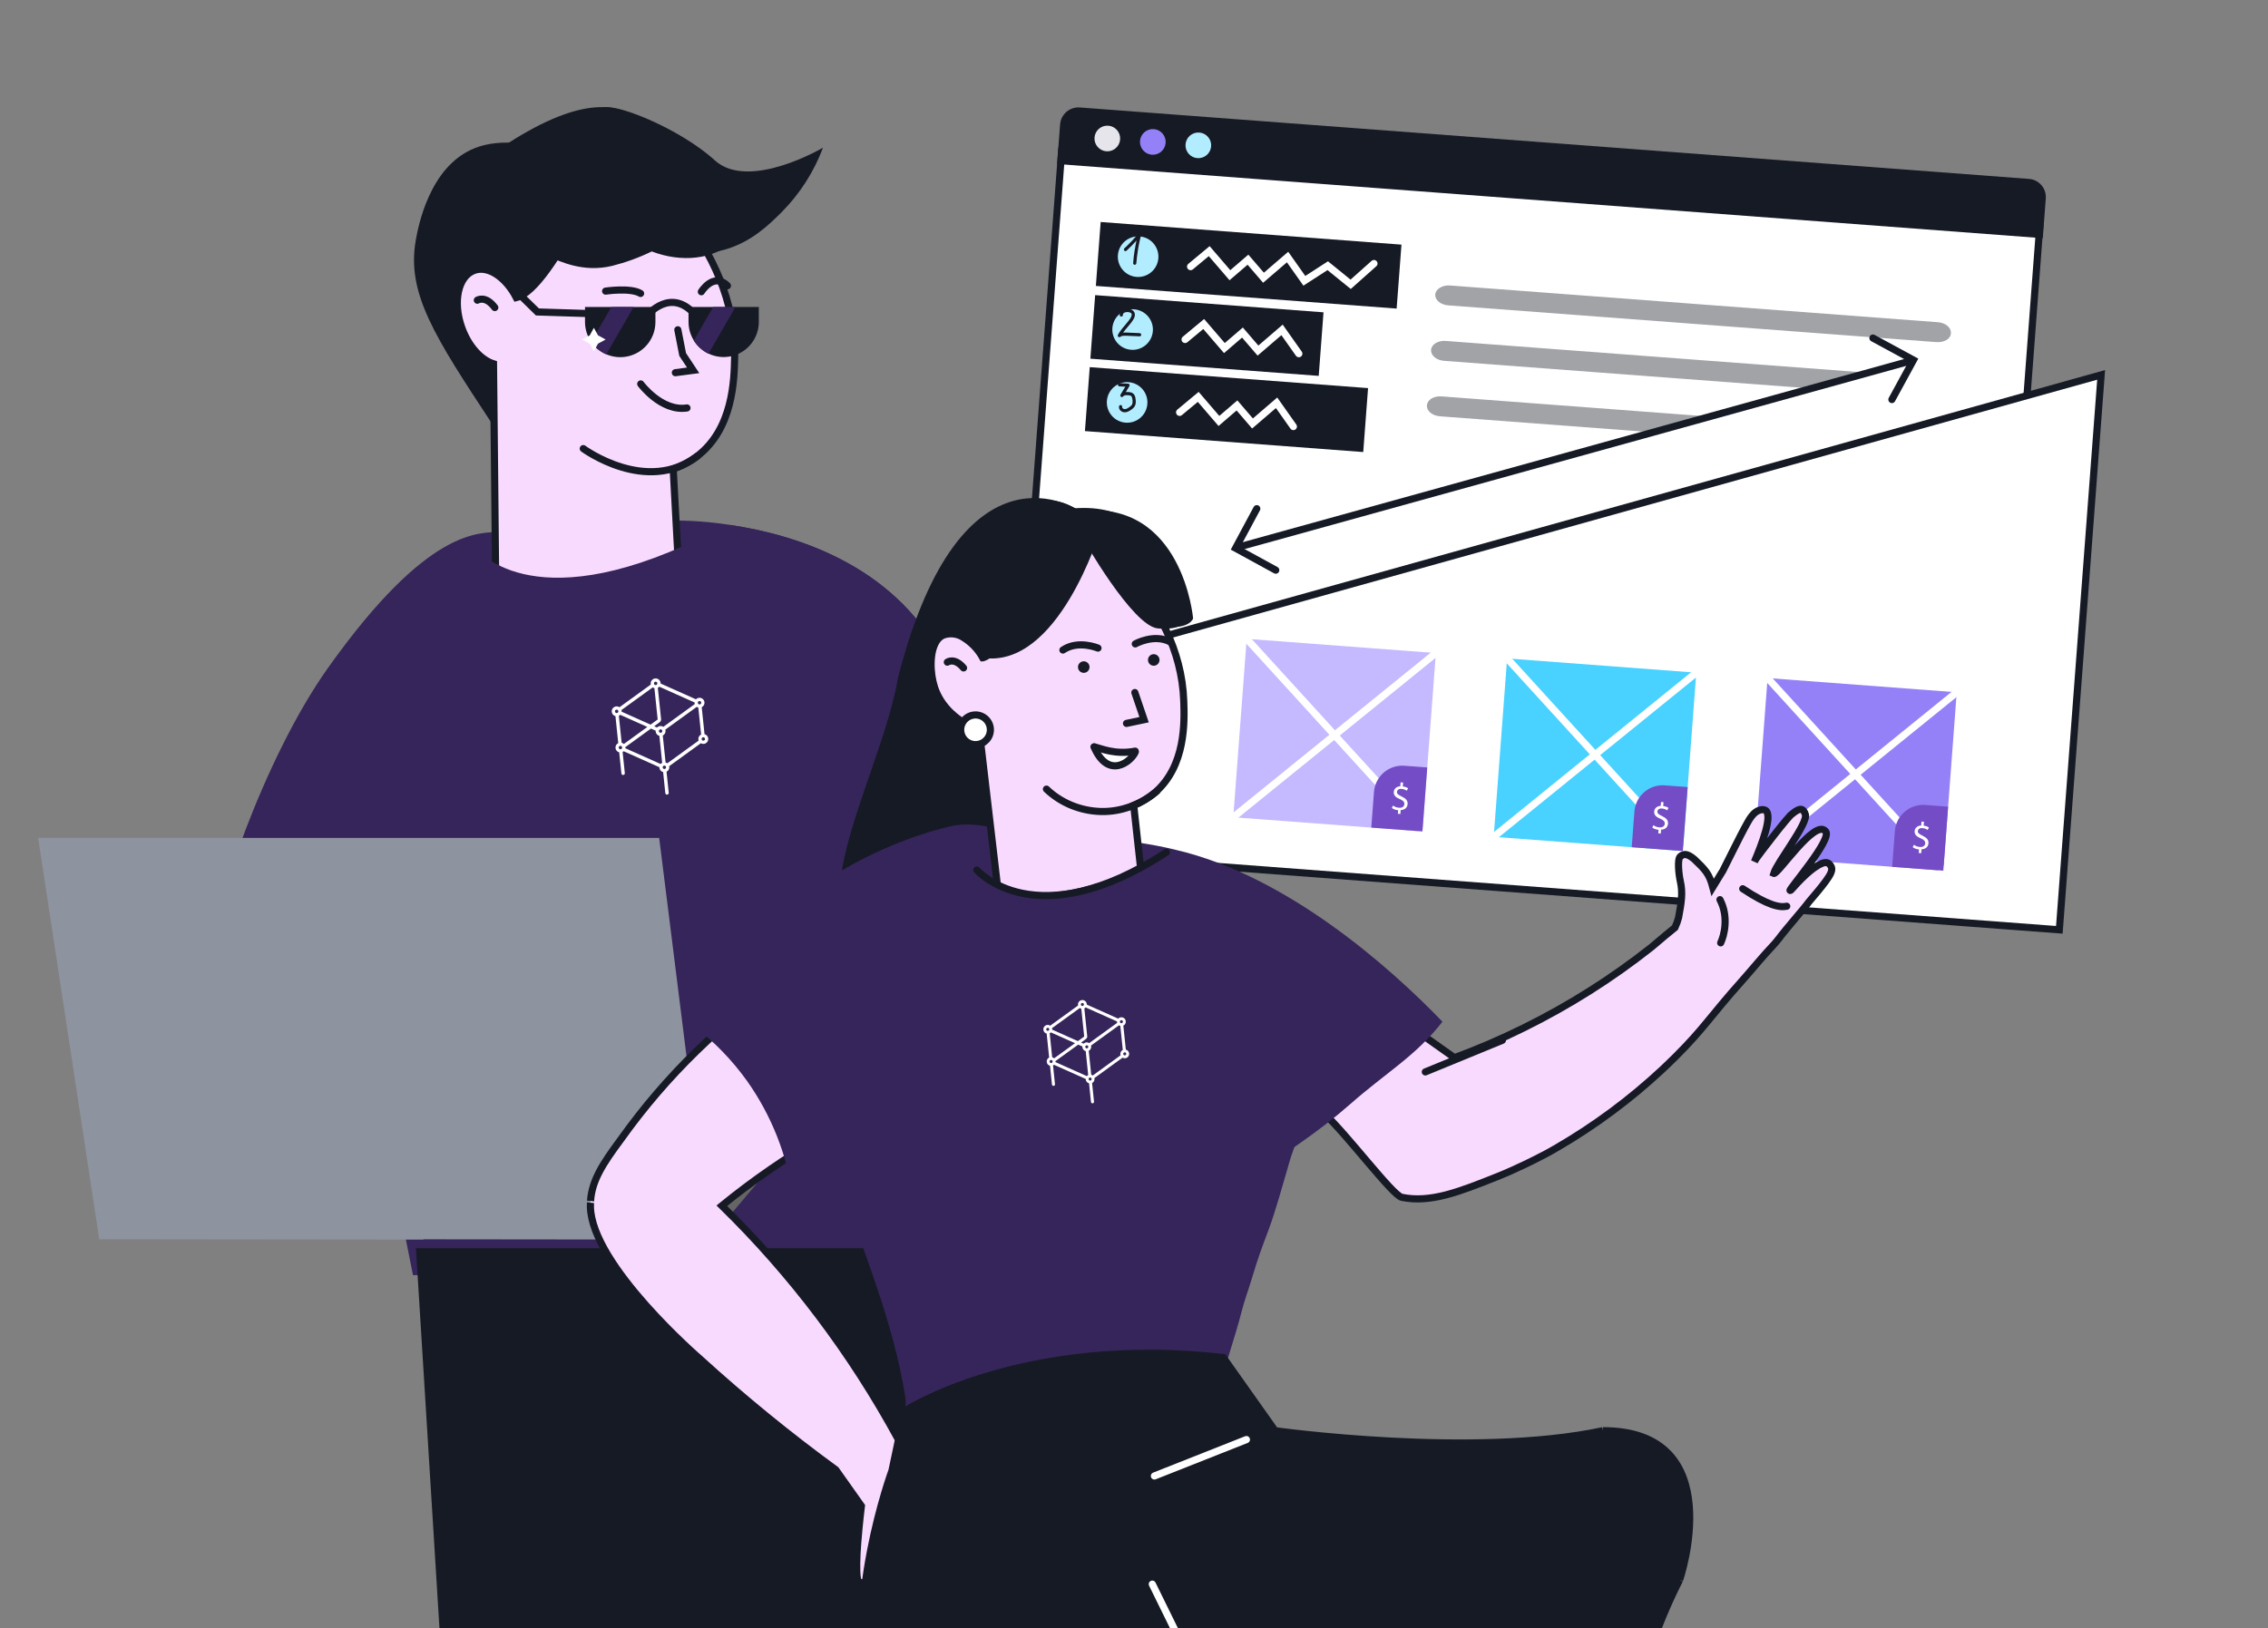<?xml version="1.0" encoding="UTF-8"?> <svg xmlns="http://www.w3.org/2000/svg" width="635" height="456" viewBox="0 0 635 456" fill="none"><rect x="0" y="0" width="635" height="456" fill="#808080" stroke="none"/><g clip-path="url(#clip0_2361_30023)"><path d="M571.117 63.052L559.517 217.097C559.299 219.993 556.775 222.163 553.879 221.946L290.487 202.111C287.591 201.893 285.42 199.369 285.638 196.473L297.238 42.428L571.117 63.052Z" fill="white" stroke="#161A25" stroke-width="2"></path><path d="M572.782 55.566L571.942 66.716L295.969 45.934L296.801 34.883C297.019 31.996 299.481 29.879 302.368 30.096L567.888 50.091C570.782 50.209 572.999 52.679 572.782 55.566Z" fill="#161A25"></path><path d="M309.759 42.37C311.739 42.519 313.464 41.035 313.613 39.056C313.762 37.076 312.278 35.351 310.299 35.202C308.319 35.053 306.594 36.536 306.445 38.516C306.296 40.495 307.78 42.221 309.759 42.37Z" fill="#E6E5EB"></path><path d="M322.501 43.329C324.481 43.478 326.206 41.994 326.355 40.014C326.504 38.035 325.021 36.31 323.041 36.16C321.062 36.011 319.336 37.495 319.187 39.475C319.038 41.454 320.522 43.18 322.501 43.329Z" fill="#9581F7"></path><path d="M335.243 44.289C337.223 44.438 338.948 42.954 339.097 40.974C339.247 38.995 337.763 37.27 335.783 37.12C333.804 36.971 332.078 38.455 331.929 40.435C331.78 42.414 333.264 44.139 335.243 44.289Z" fill="#B2ECFF"></path><path opacity="0.4" d="M542.118 95.81L405.525 85.524C403.335 85.359 401.733 84.037 401.853 82.444C401.965 80.951 403.855 79.791 405.945 79.949L542.538 90.235C544.728 90.4 546.331 91.722 546.211 93.315C546.19 94.915 544.308 95.975 542.118 95.81Z" fill="#161A25"></path><path opacity="0.4" d="M522.45 104.342L506.699 108.762L404.354 101.055C402.163 100.89 400.561 99.568 400.681 97.975C400.801 96.382 402.683 95.322 404.773 95.48L522.45 104.342Z" fill="#161A25"></path><path opacity="0.4" d="M478.373 116.641L462.621 121.061L403.186 116.585C400.995 116.42 399.393 115.098 399.513 113.505C399.633 111.912 401.515 110.853 403.605 111.01L478.373 116.641Z" fill="#161A25"></path><path d="M588.28 104.99L576.577 260.4L300.703 239.625L304.887 184.072L588.28 104.99Z" fill="white" stroke="#161A25" stroke-width="2" stroke-miterlimit="10" stroke-linecap="round"></path><path d="M402.018 182.895L349.055 178.906L345.292 228.866L398.256 232.854L402.018 182.895Z" fill="#C5B9FF"></path><path d="M349.055 178.906L398.256 232.854" stroke="white" stroke-width="2" stroke-miterlimit="10" stroke-linecap="round"></path><path d="M345.292 228.866L402.018 182.895" stroke="white" stroke-width="2" stroke-miterlimit="10" stroke-linecap="round"></path><path d="M398.257 232.855L383.939 231.777L384.693 221.765C385.025 217.36 388.893 214.127 393.198 214.451L399.606 214.934L398.257 232.855Z" fill="#744CC6"></path><path d="M391.373 228.006L391.456 226.905C390.755 226.852 390.07 226.599 389.692 226.269L390.045 225.59C390.423 225.921 391.008 226.166 391.709 226.219C392.51 226.28 393.141 225.924 393.194 225.223C393.239 224.623 392.869 224.192 391.99 223.824C390.819 223.333 390.156 222.78 390.231 221.778C390.299 220.877 391.053 220.229 392.062 220.205L392.144 219.103L392.845 219.156L392.762 220.257C393.463 220.31 393.949 220.548 394.234 220.771L393.881 221.449C393.688 221.334 393.21 220.996 392.409 220.936C391.508 220.868 391.17 221.346 391.14 221.746C391.095 222.347 391.48 222.577 392.451 223.053C393.615 223.644 394.178 224.19 394.103 225.191C394.035 226.092 393.374 226.848 392.165 226.858L392.082 227.959L391.381 227.906L391.373 228.006Z" fill="white"></path><path d="M474.932 188.384L421.969 184.396L418.207 234.355L471.17 238.344L474.932 188.384Z" fill="#49D1FF"></path><path d="M421.969 184.396L471.17 238.344" stroke="white" stroke-width="2" stroke-miterlimit="10" stroke-linecap="round"></path><path d="M418.207 234.355L474.932 188.384" stroke="white" stroke-width="2" stroke-miterlimit="10" stroke-linecap="round"></path><path d="M471.171 238.344L456.854 237.266L457.608 227.254C457.939 222.849 461.807 219.616 466.113 219.94L472.52 220.423L471.171 238.344Z" fill="#744CC6"></path><path d="M464.283 233.496L464.366 232.394C463.666 232.341 462.98 232.088 462.602 231.758L462.955 231.08C463.333 231.41 463.919 231.656 464.619 231.708C465.42 231.769 466.051 231.414 466.104 230.713C466.149 230.112 465.779 229.681 464.901 229.313C463.729 228.822 463.066 228.269 463.141 227.268C463.209 226.367 463.963 225.718 464.972 225.694L465.055 224.592L465.755 224.645L465.673 225.747C466.373 225.799 466.859 226.037 467.144 226.26L466.791 226.938C466.598 226.823 466.12 226.485 465.319 226.425C464.418 226.357 464.08 226.835 464.05 227.235C464.005 227.836 464.39 228.066 465.361 228.542C466.525 229.133 467.088 229.679 467.013 230.68C466.945 231.582 466.284 232.337 465.075 232.347L464.992 233.448L464.291 233.395L464.283 233.496Z" fill="white"></path><path d="M547.854 193.876L494.891 189.888L491.128 239.847L544.092 243.836L547.854 193.876Z" fill="#9581F7"></path><path d="M494.891 189.888L544.092 243.836" stroke="white" stroke-width="2" stroke-miterlimit="10" stroke-linecap="round"></path><path d="M491.128 239.847L547.854 193.876" stroke="white" stroke-width="2" stroke-miterlimit="10" stroke-linecap="round"></path><path d="M544.093 243.836L529.775 242.758L530.529 232.746C530.861 228.341 534.729 225.108 539.034 225.433L545.442 225.915L544.093 243.836Z" fill="#744CC6"></path><path d="M537.205 238.987L537.288 237.885C536.587 237.833 535.902 237.58 535.524 237.249L535.877 236.571C536.255 236.901 536.84 237.147 537.541 237.2C538.342 237.26 538.973 236.905 539.026 236.204C539.071 235.603 538.701 235.173 537.822 234.804C536.651 234.313 535.988 233.76 536.063 232.759C536.131 231.858 536.885 231.21 537.894 231.185L537.976 230.084L538.677 230.136L538.594 231.238C539.295 231.291 539.781 231.528 540.066 231.751L539.713 232.43C539.52 232.314 539.042 231.976 538.241 231.916C537.34 231.848 537.002 232.326 536.972 232.727C536.927 233.327 537.312 233.558 538.283 234.034C539.447 234.625 540.01 235.17 539.935 236.172C539.867 237.073 539.206 237.828 537.997 237.838L537.914 238.939L537.213 238.887L537.205 238.987Z" fill="white"></path><path d="M351.878 142.458L345.939 153.524L357.189 159.678" stroke="#161A25" stroke-width="2" stroke-miterlimit="10" stroke-linecap="round"></path><path d="M529.694 111.895L535.733 100.836L524.383 94.675" stroke="#161A25" stroke-width="2" stroke-miterlimit="10" stroke-linecap="round"></path><path d="M535.527 100.922L346.253 153.35" stroke="#161A25" stroke-width="2" stroke-miterlimit="10" stroke-linecap="round"></path><rect x="306.625" y="82.653" width="64.117" height="17.85" transform="rotate(4.307 306.625 82.653)" fill="#161A25"></rect><path d="M331.802 95.074L337.014 90.739L342.81 97.479L347.866 93.132L352.213 98.187L358.953 92.391L363.652 99.049" stroke="white" stroke-width="2" stroke-linecap="round"></path><circle cx="317.111" cy="92.293" r="5.683" transform="rotate(4.307 317.111 92.293)" fill="#B2ECFF"></circle><path d="M319.521 93.788C319.515 93.9 319.463 93.998 319.364 94.079C319.273 94.161 319.167 94.2 319.047 94.194L317.997 94.142C317.582 94.131 316.96 94.105 316.131 94.064L315.47 94.032C315.029 94.01 314.7 94.012 314.483 94.036L314.613 94.016C314.334 94.054 314.129 94.096 313.997 94.142L314.023 94.13L313.983 94.154L313.97 94.153C313.846 94.217 313.757 94.269 313.703 94.309L313.784 94.235L313.69 94.309C313.599 94.391 313.494 94.429 313.373 94.423C313.26 94.418 313.171 94.383 313.105 94.319C313.031 94.246 312.983 94.166 312.961 94.078C312.954 94.052 312.951 94.017 312.953 93.974C312.956 93.913 312.977 93.832 313.017 93.73C313.159 93.486 313.291 93.267 313.413 93.074C313.75 92.554 314.239 91.928 314.881 91.198L315.157 90.874L315.116 90.911C315.501 90.462 315.782 90.121 315.958 89.887C316.309 89.428 316.562 89.042 316.716 88.729L316.659 88.83C316.746 88.652 316.806 88.478 316.84 88.306C316.851 88.264 316.859 88.195 316.864 88.1C316.851 88.012 316.836 87.955 316.82 87.929C316.821 87.911 316.802 87.863 316.762 87.783C316.762 87.783 316.729 87.747 316.664 87.674C316.605 87.628 316.517 87.576 316.398 87.519L316.424 87.533C316.33 87.493 316.198 87.452 316.027 87.409L316.142 87.441C316.074 87.42 315.962 87.406 315.807 87.399C315.651 87.391 315.535 87.39 315.456 87.394C315.274 87.412 315.116 87.443 314.984 87.488L314.879 87.522L314.958 87.5C314.843 87.546 314.745 87.594 314.665 87.642L314.732 87.593L314.651 87.654L314.638 87.666L314.651 87.654C314.579 87.72 314.529 87.773 314.501 87.815C314.464 87.857 314.431 87.912 314.402 87.979L314.444 87.916C314.425 87.95 314.405 88.01 314.383 88.095L314.381 88.134L314.402 88.239C314.401 88.265 314.39 88.303 314.37 88.355C314.351 88.406 314.332 88.439 314.314 88.456C314.266 88.54 314.176 88.605 314.044 88.65C314.018 88.658 313.979 88.66 313.927 88.657C313.832 88.653 313.755 88.632 313.696 88.594C313.654 88.566 313.613 88.525 313.572 88.471C313.532 88.417 313.508 88.364 313.502 88.312C313.497 88.251 313.497 88.165 313.502 88.052C313.51 87.888 313.539 87.747 313.588 87.628C313.676 87.416 313.802 87.231 313.965 87.075C314.229 86.811 314.593 86.638 315.056 86.557C315.361 86.511 315.622 86.493 315.838 86.504C316.269 86.525 316.641 86.621 316.953 86.792C317.088 86.868 317.213 86.965 317.329 87.083C317.444 87.202 317.533 87.327 317.596 87.46C317.706 87.699 317.754 87.957 317.74 88.233C317.734 88.354 317.715 88.488 317.682 88.633C317.625 88.899 317.485 89.212 317.259 89.574C317.146 89.767 316.969 90.023 316.728 90.34C316.423 90.741 316.105 91.128 315.775 91.501C315.71 91.593 315.604 91.722 315.458 91.888L315.458 91.875L315.1 92.299C314.861 92.591 314.643 92.875 314.448 93.151C314.7 93.12 315 93.113 315.345 93.13L316.563 93.189C317.686 93.244 318.528 93.281 319.09 93.3C319.22 93.306 319.325 93.359 319.407 93.458C319.489 93.549 319.527 93.659 319.521 93.788ZM315.443 87.407L315.391 87.404L315.443 87.407ZM314.984 87.488L314.958 87.5L314.984 87.488ZM314.651 87.654C314.66 87.654 314.664 87.654 314.664 87.654C314.665 87.646 314.665 87.642 314.665 87.642C314.665 87.65 314.66 87.654 314.651 87.654ZM314.459 87.878L314.444 87.916L314.459 87.878ZM314.382 88.121L314.382 88.108L314.383 88.095L314.382 88.121ZM316.837 88.371L316.84 88.319L316.837 88.371ZM315.074 90.96L315.116 90.911L315.074 90.96ZM313.983 94.154C313.984 94.145 313.984 94.141 313.984 94.141C313.993 94.142 313.997 94.142 313.997 94.142L313.97 94.153L313.983 94.154Z" fill="#161A25"></path><rect x="305.109" y="102.822" width="78.144" height="17.959" transform="rotate(4.307 305.109 102.822)" fill="#161A25"></rect><path d="M330.271 115.484L335.483 111.149L341.279 117.889L346.334 113.542L350.681 118.597L357.422 112.801L362.121 119.459" stroke="white" stroke-width="2" stroke-linecap="round"></path><circle cx="315.576" cy="112.703" r="5.683" transform="rotate(4.307 315.576 112.703)" fill="#B2ECFF"></circle><path d="M317.914 111.577C318.002 112.075 318.024 112.509 317.98 112.879C317.93 113.197 317.871 113.424 317.804 113.559C317.688 113.813 317.538 114.035 317.356 114.225C317.228 114.366 317.07 114.501 316.881 114.631L316.29 115.03C315.827 115.302 315.378 115.449 314.944 115.471C314.502 115.484 314.094 115.326 313.721 114.996C313.564 114.841 313.455 114.68 313.393 114.512C313.339 114.388 313.309 114.283 313.305 114.196C313.299 114.135 313.299 114.057 313.303 113.962C313.308 113.867 313.316 113.794 313.327 113.743C313.341 113.64 313.41 113.556 313.534 113.493C313.588 113.452 313.663 113.434 313.758 113.439C313.818 113.442 313.861 113.448 313.887 113.458C313.989 113.489 314.076 113.563 314.148 113.679C314.18 113.741 314.194 113.807 314.191 113.876L314.172 114.005C314.181 113.988 314.187 113.962 314.188 113.928L314.181 114.07L314.19 114.149L314.251 114.242C314.251 114.242 314.292 114.288 314.374 114.378C314.407 114.406 314.458 114.439 314.525 114.477L314.512 114.476L314.525 114.477L314.563 114.504L314.525 114.477C314.601 114.524 314.677 114.553 314.755 114.566L314.703 114.563L314.768 114.566C314.776 114.575 314.793 114.581 314.819 114.582C314.801 114.581 314.793 114.576 314.793 114.568L314.871 114.572C314.949 114.575 315.01 114.574 315.053 114.567L314.935 114.588C315.11 114.562 315.241 114.533 315.329 114.503L315.435 114.469C315.426 114.477 315.412 114.481 315.395 114.48C315.387 114.48 315.378 114.484 315.369 114.492C315.616 114.4 315.901 114.236 316.224 114.001L316.129 114.074C316.425 113.864 316.651 113.68 316.806 113.523L316.764 113.573L316.806 113.51C316.806 113.51 316.815 113.502 316.833 113.485L316.806 113.51C316.824 113.494 316.871 113.427 316.946 113.309L316.932 113.334L316.947 113.296L316.989 113.233L316.961 113.271C317 113.169 317.042 113.032 317.085 112.861C317.101 112.715 317.107 112.494 317.104 112.2L317.103 112.213L317.105 112.174C317.098 112.156 317.094 112.13 317.096 112.096L317.094 112.134C317.045 111.716 316.987 111.415 316.918 111.23L316.951 111.348C316.921 111.243 316.875 111.137 316.811 111.03L316.7 110.907C316.641 110.861 316.608 110.838 316.599 110.837C316.498 110.789 316.391 110.754 316.28 110.731C316.021 110.701 315.836 110.683 315.724 110.678C315.465 110.665 315.274 110.665 315.152 110.676L315.191 110.678C315.122 110.683 315.056 110.693 314.995 110.707C314.942 110.722 314.894 110.733 314.851 110.739C314.745 110.777 314.665 110.821 314.61 110.87C314.584 110.878 314.557 110.902 314.529 110.944L314.487 111.007C314.394 111.141 314.261 111.204 314.088 111.195C314.002 111.191 313.925 111.17 313.857 111.132C313.723 111.048 313.66 110.915 313.669 110.733C313.673 110.647 313.694 110.574 313.732 110.516L314.114 109.872L314.495 109.241C314.618 109.031 314.811 108.715 315.074 108.295C314.703 108.269 314.15 108.237 313.416 108.201C313.286 108.195 313.181 108.142 313.099 108.043C313.026 107.944 312.993 107.83 312.999 107.7C313.004 107.588 313.052 107.495 313.142 107.422C313.242 107.34 313.347 107.302 313.46 107.307L315.855 107.45C315.985 107.457 316.087 107.505 316.16 107.595C316.242 107.686 316.28 107.791 316.274 107.912C316.27 107.999 316.249 108.071 316.212 108.13C316.042 108.416 315.91 108.631 315.817 108.773C315.552 109.228 315.349 109.569 315.208 109.795C315.417 109.78 315.625 109.777 315.832 109.787C315.979 109.794 316.091 109.804 316.168 109.816C316.479 109.849 316.714 109.904 316.875 109.981C317.121 110.088 317.317 110.232 317.464 110.412C317.7 110.718 317.85 111.106 317.914 111.577ZM315.27 110.669C315.252 110.676 315.226 110.679 315.191 110.678L315.27 110.669ZM316.599 110.837L316.574 110.823L316.599 110.837ZM317.094 112.134C317.093 112.152 317.097 112.165 317.105 112.174L317.104 112.2C317.096 112.182 317.093 112.16 317.094 112.134ZM317.083 112.9C317.073 112.917 317.068 112.938 317.067 112.964C317.068 112.938 317.073 112.917 317.083 112.9ZM316.947 113.296L316.946 113.309L316.961 113.271L316.947 113.296ZM316.806 113.523L316.806 113.51L316.806 113.523ZM314.17 114.044L314.171 114.018L314.172 114.005L314.171 114.018L314.17 114.044ZM314.214 114.202L314.203 114.162L314.214 114.202ZM314.226 114.215L314.251 114.242L314.226 114.215ZM314.324 114.337L314.374 114.378L314.324 114.337ZM314.411 114.419L314.386 114.392L314.411 114.419ZM315.329 114.503L315.369 114.492L315.329 114.503ZM314.768 114.566L314.755 114.566L314.793 114.568L314.768 114.566Z" fill="#161A25"></path><rect x="308.168" y="62.169" width="84.454" height="17.959" transform="rotate(4.307 308.168 62.169)" fill="#161A25"></rect><path d="M333.345 74.668L338.557 70.333L344.353 77.073L349.409 72.726L353.756 77.781L360.496 71.985L365.195 78.642L371.742 74.408L378.164 79.619L384.686 73.806" stroke="white" stroke-width="2" stroke-linecap="round"></path><circle cx="318.654" cy="71.885" r="5.683" transform="rotate(4.307 318.654 71.885)" fill="#B2ECFF"></circle><path d="M319.26 65.293C319.429 65.379 319.509 65.517 319.5 65.707C319.497 65.759 319.491 65.797 319.481 65.823C319.447 65.986 319.388 66.23 319.302 66.555C319.121 67.264 318.941 68.095 318.765 69.048L318.766 69.022L318.599 70.053C318.401 71.264 318.251 72.49 318.147 73.732C318.14 73.862 318.087 73.968 317.988 74.049C317.898 74.123 317.788 74.156 317.659 74.15C317.555 74.145 317.462 74.097 317.38 74.007C317.298 73.916 317.259 73.819 317.264 73.715C317.284 73.309 317.34 72.701 317.431 71.892C317.563 70.799 317.732 69.72 317.94 68.657L318.198 67.358C317.418 68.255 316.489 69.205 315.409 70.209C315.327 70.291 315.222 70.329 315.092 70.323C314.963 70.317 314.857 70.268 314.775 70.178C314.701 70.096 314.667 69.995 314.672 69.874C314.679 69.744 314.723 69.638 314.805 69.556L315.609 68.79C316.518 67.908 317.408 66.956 318.281 65.933L318.199 66.02L318.694 65.447C318.76 65.346 318.849 65.281 318.963 65.252C318.981 65.244 319.016 65.242 319.068 65.244C319.128 65.247 319.192 65.263 319.26 65.293ZM318.765 69.048C318.763 69.091 318.757 69.121 318.748 69.138L318.765 69.048Z" fill="#161A25"></path><path d="M259.684 275.042C285.658 318.973 368.547 310.504 375.753 308.507C379.033 307.597 379.561 305.834 379.561 305.834C379.693 305.399 379.724 304.939 379.653 304.49C379.582 304.041 379.41 303.613 379.15 303.24C378.787 302.736 378.267 302.368 377.672 302.192C380.795 302.192 383.184 299.852 383.243 297.571C383.243 295.613 381.598 293.537 379.082 292.822C383.448 291.99 386.111 289.523 385.935 287.526C385.798 285.939 383.879 284.804 383.39 284.51C381.753 283.599 379.829 283.351 378.015 283.815C380.09 281.367 380.1 280.065 379.816 279.35C378.191 275.375 362.193 277.138 356.837 277.686C356.328 277.745 355.858 277.784 355.486 277.803C358.923 273.349 361.86 268.13 360.832 264.096C360.636 263.333 360.019 260.905 358.599 260.621C356.945 260.288 355.3 263.059 353.557 265.183C350.473 268.953 347.144 270.676 341.652 273.525C340.34 274.1 338.976 274.549 337.579 274.866L336.972 274.651C327.277 271.278 317.766 267.395 308.481 263.019C298.151 257.977 280.43 241.636 261.828 217.404L259.684 275.042Z" fill="#F9DAFF" stroke="#161A25" stroke-width="2" stroke-miterlimit="10" stroke-linecap="round"></path><path d="M292.461 231.561C279.137 241.189 264.01 248.037 247.984 251.695C231.957 255.354 215.357 255.748 199.175 252.856L187.543 147.664L187.348 145.784C193.126 145.712 198.901 146.131 204.609 147.038C222.565 149.73 249.891 158.091 263.461 183.645C263.569 183.841 263.598 183.89 263.843 184.36C272.496 200.614 282.05 216.373 292.461 231.561V231.561Z" fill="#36255A"></path><path d="M263.456 183.646C262.529 206.928 261.602 230.207 260.675 253.483C260.039 269.256 259.804 274.347 259.549 281.769C258.932 299.617 258.296 325.514 258.452 357.774L115.625 357.108C104.672 303.794 100.645 256.443 89.68 203.129C94.64 199.865 92.692 190.529 97.698 187.043C115.253 174.932 131.839 162.654 147.494 150.357C147.494 150.357 165.597 155.967 181.429 148.086C182.946 147.958 185.041 147.812 187.538 147.665C188.938 147.577 190.475 147.498 192.12 147.43C196.546 147.253 200.667 147.097 204.603 147.038C222.56 149.731 249.886 158.092 263.456 183.646Z" fill="#36255A"></path><path d="M140.428 148.938C134.152 149.262 119.947 147.509 91.848 187.025C73.637 212.628 59.351 255.786 59.625 265.645C75.627 272.736 74.349 265.244 91.848 265.645C109.346 266.047 126.751 262.985 143.062 256.637L140.428 148.938Z" fill="#36255A"></path><path d="M149.238 124.049C148.464 124.888 147.428 125.44 146.301 125.616C142.815 125.998 139.672 121.553 137.871 118.831C121.775 94.354 113.727 82.135 116.429 67.175C117.075 63.64 120.149 46.614 132.858 41.513C147.387 35.639 174.527 46.918 173.724 62.955C173.117 74.606 149.238 124.049 149.238 124.049Z" fill="#161A25"></path><path d="M205.688 100.074C205.551 106.428 205.277 120.037 195.222 127.742C193.182 129.288 190.908 130.497 188.486 131.326L190.571 169.95C183.767 176.762 174.603 180.696 164.977 180.937C155.352 181.178 146.003 177.706 138.866 171.243L138.171 101.885C134.637 100.779 131.112 96.931 129.262 91.683C126.706 84.457 128.283 77.31 132.816 75.714C136.732 74.314 141.627 77.672 144.565 83.351C154.737 80.757 171.411 40.938 171.411 40.938C177.452 45.51 206.374 68.185 205.688 100.074Z" fill="#F9DAFF" stroke="#161A25" stroke-width="2" stroke-miterlimit="10" stroke-linecap="round"></path><path d="M133.641 84.075C133.641 84.075 135.932 82.616 138.536 86.131Z" fill="white"></path><path d="M133.641 84.075C133.641 84.075 135.932 82.616 138.536 86.131" stroke="#161A25" stroke-width="2" stroke-miterlimit="10" stroke-linecap="round"></path><path d="M175.508 89.694C176.493 89.694 177.29 88.896 177.29 87.912C177.29 86.928 176.493 86.13 175.508 86.13C174.524 86.13 173.727 86.928 173.727 87.912C173.727 88.896 174.524 89.694 175.508 89.694Z" fill="#161A25"></path><path d="M197.165 89.694C198.149 89.694 198.947 88.896 198.947 87.912C198.947 86.928 198.149 86.13 197.165 86.13C196.181 86.13 195.383 86.928 195.383 87.912C195.383 88.896 196.181 89.694 197.165 89.694Z" fill="#161A25"></path><path d="M133.139 153.363C133.139 153.363 148.02 173.923 195.799 150.837C200.029 164.035 204.255 177.236 208.478 190.44L175.014 197.294L127.852 190.764L133.139 153.363Z" fill="#36255A"></path><path d="M116.453 349.559L125.715 499.211H190.717L198.593 349.559H116.453Z" fill="#161A25"></path><path d="M186.215 349.559L195.477 499.211H260.478L257.103 349.559H186.215Z" fill="#161A25"></path><path d="M163.305 125.636C163.305 125.636 181.006 138.677 195.252 127.741" stroke="#161A25" stroke-width="2" stroke-miterlimit="10" stroke-linecap="round"></path><path d="M169.562 81.528C169.562 81.528 176.553 80.49 179.353 82.184" stroke="#161A25" stroke-width="2" stroke-miterlimit="10" stroke-linecap="round"></path><path d="M179.391 107.523C179.391 107.523 185.177 115.356 192.344 114.25" stroke="#161A25" stroke-width="2" stroke-miterlimit="10" stroke-linecap="round"></path><path d="M189.781 92.357L191.132 99.279L194.069 103.715L189.086 104.371" stroke="#161A25" stroke-width="2" stroke-miterlimit="10" stroke-linecap="round"></path><path d="M131.617 47.623C156.143 28.825 168.91 28.11 176.087 31.704C181.315 34.337 183.782 39.36 197.098 50.12C202.443 54.438 207.104 57.708 210.305 59.911C209.335 62.861 207.626 65.513 205.341 67.616C199.692 72.678 190.871 73.618 182.48 70.416C178.92 72.15 175.189 73.508 171.348 74.47C163.192 76.428 156.662 73.109 153.891 71.993C138.96 65.824 132.851 50.884 131.617 47.623Z" fill="#161A25"></path><path d="M183.508 85.964V90.164C183.511 92.266 182.842 94.314 181.598 96.008C180.355 97.703 178.602 98.955 176.595 99.582C174.589 100.208 172.435 100.177 170.448 99.492C168.461 98.807 166.745 97.504 165.551 95.774C164.403 94.129 163.788 92.171 163.789 90.164V85.964H183.508Z" fill="#161A25"></path><path d="M212.457 85.964V90.164C212.455 92.299 211.758 94.376 210.472 96.081C209.185 97.785 207.38 99.025 205.327 99.613C203.274 100.201 201.086 100.106 199.092 99.341C197.099 98.576 195.408 97.183 194.275 95.373C193.293 93.813 192.773 92.007 192.777 90.164V85.964H212.457Z" fill="#161A25"></path><path d="M181.117 88.45C181.117 88.45 187.834 79.991 194.883 88.45" stroke="#161A25" stroke-width="2" stroke-miterlimit="10" stroke-linecap="round"></path><path d="M177.406 85.964L169.739 99.24C168.027 98.508 166.558 97.307 165.5 95.774L171.169 85.983L177.406 85.964Z" fill="#36255A"></path><path d="M205.923 85.964L198.354 99.064C196.66 98.251 195.233 96.97 194.242 95.373L199.676 85.964H205.923Z" fill="#36255A"></path><path d="M196.363 81.704C196.363 81.704 199.77 76.133 203.667 80.03" stroke="#161A25" stroke-width="2" stroke-miterlimit="10" stroke-linecap="round"></path><path d="M164.855 87.814L150.473 87.364L145.078 82.087" stroke="#161A25" stroke-width="2" stroke-miterlimit="10" stroke-linecap="round"></path><path d="M165.117 93.918L166.272 91.804L167.437 93.918L169.562 95.084L167.437 96.239L166.272 98.364L165.117 96.239L162.992 95.084L165.117 93.918Z" fill="white"></path><path d="M173.718 63.376C176.058 65.06 188.825 73.911 202.934 69.906C210.453 67.762 215.437 62.808 218.785 59.479C223.908 54.333 227.877 48.155 230.426 41.356C230.426 41.356 209.631 53.634 200.075 44.861C190.519 36.089 171.075 28.041 168.108 30.43C165.142 32.819 173.718 63.376 173.718 63.376Z" fill="#161A25"></path><path d="M198.634 347.164L235.633 303.272L117.713 312.084L198.634 347.164Z" fill="#656565"></path><path d="M118.568 347.067L118.578 347.155L27.788 347.057L10.684 234.669H184.558L198.637 347.155L118.568 347.067Z" fill="#8E93A0"></path><path d="M377.22 284.326L365.324 286.147Z" fill="white"></path><path d="M377.22 284.326L365.324 286.147" stroke="#161A25" stroke-width="2" stroke-miterlimit="10" stroke-linecap="round"></path><path d="M377.183 292.535C373.785 293.35 370.322 293.858 366.834 294.053C365.179 294.141 360.773 294.278 360.773 294.278" fill="white"></path><path d="M377.183 292.535C373.785 293.35 370.322 293.858 366.834 294.053C365.179 294.141 360.773 294.278 360.773 294.278" stroke="#161A25" stroke-width="2" stroke-miterlimit="10" stroke-linecap="round"></path><path d="M375.475 302.052C372.697 302.398 369.902 302.584 367.104 302.61C364.636 302.61 362.335 302.522 360.25 302.336" fill="white"></path><path d="M375.475 302.052C372.697 302.398 369.902 302.584 367.104 302.61C364.636 302.61 362.335 302.522 360.25 302.336" stroke="#161A25" stroke-width="2" stroke-miterlimit="10" stroke-linecap="round"></path><path d="M505.877 253.327C503.948 255.756 503.781 255.789 500.001 260.39C498.16 262.623 497.675 263.449 496.52 264.668C493.506 267.843 490.767 271.254 487.858 274.526C478.68 284.81 477.19 287.906 469.001 296.054C467.288 297.75 465.942 299.016 465.333 299.586C456.391 307.917 446.546 315.223 435.981 321.367C433.718 322.703 431.737 323.744 429.854 324.673C429.854 324.673 424.376 327.471 419.167 329.541C408.601 333.752 400.499 336.971 392.457 335.31C389.885 334.777 376.828 317.34 370.892 312.022L368.017 309.426L368.893 302.757L391.507 285.078L397.952 289.654L407.21 296.217C413.778 293.794 420.215 291.026 426.492 287.925C439.205 281.661 451.223 274.073 462.344 265.288C465.154 262.884 467.474 260.962 468.964 259.773C469.386 258.868 469.725 257.925 469.978 256.958C470.749 252.72 471.208 250.143 470.469 246.837C470.047 244.975 469.57 240.664 470.44 239.888C471.235 239.233 472.11 238.746 474.341 240.61C477.371 243.504 478.556 244.655 479.551 248.457L482.388 243.83C482.388 243.83 487.955 232.691 488.446 231.881C489.472 230.173 490.732 226.871 493.518 226.735C493.792 226.721 494.063 226.79 494.297 226.932C496.442 228.332 493.211 236.577 491.199 241.341C491.326 241.067 491.472 240.802 491.637 240.549C492.177 239.713 500.874 228.288 501.796 227.913C504.087 226.011 504.916 226.437 505.465 228.076C506.303 230.574 497.487 241.596 496.622 244.611C497.695 245.101 508.07 229.265 511.084 232.756C513.38 234.71 500.671 249.22 501.174 249.397C501.301 249.406 501.469 249.254 501.518 249.19C503.769 246.649 507.276 242.921 510.15 241.786C511.497 241.254 512.089 241.775 512.456 242.294C512.823 242.814 513.096 243.403 512.539 244.623C511.383 247.121 506.32 252.566 505.877 253.327Z" fill="#F9DAFF" stroke="#161A25" stroke-width="2" stroke-miterlimit="10" stroke-linecap="round"></path><path d="M500.258 253.796C498.238 254.244 494.885 253.519 487.932 248.895" stroke="#161A25" stroke-width="2" stroke-linecap="round"></path><path d="M481.761 264.052C482.743 262.013 484.076 256.736 481.555 251.948" stroke="#161A25" stroke-width="2" stroke-linecap="round"></path><path d="M399.063 300.196L420.645 291.334" stroke="#161A25" stroke-width="2" stroke-miterlimit="10" stroke-linecap="round"></path><path d="M225.269 277.408C225.974 287.487 227.349 297.509 229.383 307.406C230.287 311.81 231.15 315.325 232.054 318.615C232.958 321.906 233.851 324.832 234.885 328.204C235.875 331.436 236.982 335.01 238.26 339.428C240.96 348.748 250.219 370.149 253.492 391.4C254.147 395.658 251.211 398.779 251.749 404.308C251.752 404.37 251.756 404.432 251.759 404.494C251.908 406.054 252.051 407.658 252.187 409.317C252.761 416.759 253.066 425.151 252.981 434.376L253.365 434.23L310.655 412.566L338.576 402.01L340.32 401.334C340.401 400.537 340.49 399.739 340.587 398.923C340.59 398.882 340.587 398.84 340.58 398.799C340.958 395.547 341.415 392.175 341.952 388.683C343.145 380.965 345.429 375.931 347.632 367.301C348.406 364.229 349.52 361.314 350.465 358.147C352.416 351.613 353.325 349.4 355.335 343.997C357.047 339.351 359.187 331.754 360.561 326.999C361.842 322.302 362.768 320.451 364.457 315.695C370.237 303.558 376.92 291.871 384.45 280.734C381.767 277.681 378.855 274.837 375.737 272.229C367.676 265.496 363.532 264.835 349.8 255.772C346.25 253.433 342.743 251.086 339.281 248.73C335.72 246.32 332.201 243.897 328.722 241.459L328.101 241.671C325.691 242.437 323.223 243.012 320.722 243.39C319.884 243.526 318.955 243.649 318.07 243.742C317.537 243.772 316.997 243.846 316.438 243.886L315.852 243.919C309.708 244.391 303.538 243.421 297.834 241.088C296.451 241.049 294.543 241.021 292.271 241.014L289.599 241.02L288.103 241.04C285.433 241.073 282.825 241.119 280.343 241.186L276.787 241.303C272.83 242.122 268.926 243.177 265.096 244.464C260.533 245.975 256.109 247.875 251.87 250.142C243.988 254.241 237.074 259.98 231.594 266.973C229.1 270.203 226.979 273.703 225.269 277.408Z" fill="#36255A"></path><path d="M165.307 337.91C165.552 354.359 195.995 380.588 195.995 380.588C208.095 391.61 220.782 401.968 234.001 411.618L241.173 421.75C241.173 421.75 240.562 426.79 240.149 432.034C239.859 435.952 239.699 439.969 240.066 442.087C240.715 445.926 249.82 439.835 255.412 431.757C257.032 429.503 258.285 427.007 259.126 424.362C260.782 418.738 257.676 412.051 254.232 406.817C253.416 405.597 252.587 404.449 251.797 403.388L251.476 403.059C238.374 378.92 221.732 356.879 202.103 337.668C206.322 334.227 210.862 330.803 215.718 327.451C217.834 325.992 219.951 324.589 222.068 323.242C226.083 320.685 230.082 318.316 234.065 316.135C248.861 308.038 264.528 301.646 280.765 297.081L289.395 292.059L281.623 275.146L279.273 270.038L274.068 258.746L268.726 247.096C268.726 247.096 253.467 252.397 233.632 264.518C222.018 271.594 211.078 279.722 200.95 288.798C198.965 290.595 196.989 292.448 195.022 294.356C187.261 301.923 180.191 310.168 173.896 318.993L173.681 319.29C168.866 325.793 165.751 330.492 165.343 336.313C165.35 336.269 165.301 336.993 165.307 337.91Z" fill="#F9DAFF" stroke="#161A25" stroke-width="2" stroke-miterlimit="10" stroke-linecap="round"></path><path d="M302.304 143.101C302.304 143.101 269.306 120.142 251.431 189.746C248.861 205.605 238.278 227.925 235.709 243.79C235.709 243.79 249.212 235.351 266.09 231.413C282.579 227.565 306.657 246.714 306.657 246.714L302.304 143.101Z" fill="#161A25"></path><path d="M305.877 150.913C305.877 150.913 319.425 174.866 326.325 175.526C333.225 176.186 334.051 173.192 334.051 173.192C334.051 173.192 331.171 139.783 302.304 143.1L305.877 150.913Z" fill="#161A25"></path><path d="M193.921 287.096C199.766 291.509 204.906 296.784 209.168 302.739C215.991 312.376 220.395 323.513 222.007 335.21L291.814 297.342L296.863 264.244L288.276 236.481C252.86 244.596 220.274 262.073 193.921 287.087L193.921 287.096Z" fill="#36255A"></path><path d="M403.867 286.135C396.366 295.785 388.147 300.292 377.819 309.405C361.257 324.018 338.06 335.272 335.084 342.603L311.784 300.464L309.687 262.685L318.546 235.949C322.04 236.459 325.622 237.124 329.28 238.026C360.31 245.292 389.091 270.777 403.867 286.135Z" fill="#36255A"></path><path d="M260.921 189.261C261.082 190.38 261.337 191.484 261.683 192.56C262.109 193.842 262.691 195.066 263.418 196.205C266.942 201.764 272.966 204.049 274.168 204.517C276.426 223.794 278.684 243.077 280.942 262.366C281.964 263.61 288.454 271.24 299.347 271.687C312.865 272.246 320.745 261.253 321.256 260.503L317.42 225.572C319.576 224.701 321.578 223.489 323.349 221.983C332.063 214.453 331.635 202.094 331.431 196.323C330.446 167.337 303.072 148.26 297.37 144.407C297.37 144.407 290.352 164.172 283.013 175.92C282.809 176.252 282.604 176.575 282.39 176.899C279.928 180.679 277.454 183.462 275.224 184.209L275.153 184.213C273.903 181.92 272.08 179.989 269.862 178.61C269.031 178.039 268.076 177.674 267.076 177.545C266.076 177.417 265.059 177.527 264.111 177.869C260.986 179.2 260.232 184.551 260.921 189.261Z" fill="#F9DAFF" stroke="#161A25" stroke-width="2" stroke-miterlimit="10" stroke-linecap="round"></path><path d="M265.235 185.439C265.235 185.439 267.24 184.009 269.779 187.057Z" fill="white"></path><path d="M265.235 185.439C265.235 185.439 267.24 184.009 269.779 187.057" stroke="#161A25" stroke-width="2" stroke-miterlimit="10" stroke-linecap="round"></path><path d="M292.988 220.995C297.029 224.865 302.48 227.108 308.224 227.265C313.968 227.422 319.556 225.236 323.866 221.594" stroke="#161A25" stroke-width="2" stroke-miterlimit="10" stroke-linecap="round"></path><path d="M303.524 188.435C302.631 188.484 301.867 187.801 301.818 186.908C301.768 186.015 302.452 185.252 303.345 185.202C304.237 185.152 305.001 185.836 305.051 186.729C305.1 187.621 304.417 188.385 303.524 188.435Z" fill="#161A25"></path><path d="M323.118 186.44C322.225 186.489 321.461 185.806 321.412 184.913C321.362 184.02 322.046 183.256 322.938 183.207C323.831 183.157 324.595 183.841 324.644 184.734C324.694 185.626 324.01 186.39 323.118 186.44Z" fill="#161A25"></path><path d="M339.787 272.774L311.479 280.358L270.786 276.835L273.504 243.625C273.504 243.625 276.954 248.004 285.413 249.53C287.054 249.827 288.717 249.994 290.385 250.029C297.987 250.248 308.473 248.188 322.474 240.899C323.816 240.209 325.2 239.456 326.607 238.656L327.031 238.419C331.278 249.883 335.53 261.334 339.787 272.774Z" fill="#36255A"></path><path d="M307.417 181.503C307.417 181.503 301.87 179.139 297.595 182.049" stroke="#161A25" stroke-width="2" stroke-miterlimit="10" stroke-linecap="round"></path><path d="M317.857 180.327C317.857 180.327 323.117 177.362 327.679 179.782" stroke="#161A25" stroke-width="2" stroke-miterlimit="10" stroke-linecap="round"></path><path d="M316.843 210.93C315.636 211.408 309.773 210.122 306.992 209.42C307.049 210.445 309.54 213.648 311.903 214.545C314.266 215.442 318.353 210.332 316.843 210.93Z" fill="white"></path><path d="M317.859 210.617C316.72 213.25 310.327 218.489 306.296 209.153" stroke="#161A25" stroke-width="2" stroke-miterlimit="10" stroke-linecap="round"></path><path d="M306.465 209.192C308.287 209.605 312.245 211.442 317.839 210.36" stroke="#161A25" stroke-width="2" stroke-linecap="round"></path><path d="M317.736 193.947L320.323 201.554L315.401 202.593" stroke="#161A25" stroke-width="2" stroke-miterlimit="10" stroke-linecap="round"></path><path d="M307.928 148.905C307.928 148.905 296.265 187.395 275.145 184.229L259.171 167.183C259.171 167.183 287.286 121.286 307.928 148.905Z" fill="#161A25"></path><path d="M303.045 150.561C303.045 150.561 317.044 175.351 324.171 175.989C331.297 176.627 332.152 173.577 332.152 173.577C332.152 173.577 329.177 139.062 299.373 142.489L303.045 150.561Z" fill="#161A25"></path><path d="M273.494 243.652C273.494 243.652 289.828 262.692 326.57 238.685" stroke="#161A25" stroke-width="2" stroke-miterlimit="10" stroke-linecap="round"></path><path d="M273.363 208.534C271.07 208.661 269.108 206.905 268.981 204.612C268.854 202.319 270.609 200.357 272.903 200.229C275.196 200.102 277.158 201.858 277.285 204.151C277.412 206.444 275.657 208.406 273.363 208.534Z" fill="white" stroke="#161A25" stroke-width="2" stroke-miterlimit="10" stroke-linecap="round"></path><path d="M342.501 380.188L357 400.675C357 400.675 412.465 408.433 448.779 400.675C484.58 400.675 470.26 442.472 470.26 442.472C470.26 442.472 447.675 485.722 470.26 478.793C448.033 534.585 497.76 453.768 495.874 462.469C485.298 511.25 449.185 644.189 449.185 644.189C449.185 644.189 387.447 557.803 384.627 539.091L408.536 487.379L347.309 487.214C347.309 487.214 386.373 558.664 386.408 584.024L306.574 582.459C306.574 582.459 251.594 507.705 243.647 478.793C235.7 449.881 249.732 411.866 249.732 411.866L253.259 395.163C253.259 395.163 286.183 373.782 342.501 380.188Z" fill="#9581F7"></path><path d="M342.501 380.188L357 400.675C357 400.675 412.465 408.433 448.779 400.675C484.58 400.675 470.26 442.472 470.26 442.472C470.26 442.472 447.675 485.722 470.26 478.793C448.033 534.585 497.76 453.768 495.874 462.469C485.298 511.25 449.185 644.189 449.185 644.189C449.185 644.189 387.447 557.803 384.627 539.091L408.536 487.379L347.309 487.214C347.309 487.214 386.373 558.664 386.408 584.024L306.574 582.459C306.574 582.459 251.594 507.705 243.647 478.793C235.7 449.881 249.732 411.866 249.732 411.866L253.259 395.163C253.259 395.163 286.183 373.782 342.501 380.188Z" fill="#161A25"></path><path d="M470.26 442.472C470.26 442.472 484.58 400.675 448.779 400.675M470.26 442.472C470.26 442.472 447.675 485.722 470.26 478.793C448.033 534.585 497.76 453.768 495.874 462.469C485.298 511.25 449.185 644.189 449.185 644.189C449.185 644.189 387.447 557.803 384.627 539.091L408.536 487.379L347.309 487.214C347.309 487.214 386.373 558.664 386.408 584.024L306.574 582.459C306.574 582.459 251.594 507.705 243.647 478.793C235.7 449.881 249.732 411.866 249.732 411.866L253.259 395.163C253.259 395.163 286.183 373.782 342.501 380.188L357 400.675C357 400.675 412.465 408.433 448.779 400.675M470.26 442.472L448.779 400.675" stroke="#161A25" stroke-width="2" stroke-miterlimit="10"></path><path d="M408.55 487.399L461.141 413.305L347.324 487.26L408.55 487.399Z" fill="#161A25"></path><path d="M348.973 403.16L323.214 413.355" stroke="white" stroke-width="2" stroke-miterlimit="10" stroke-linecap="round"></path><path d="M322.624 443.649L347.197 493.642" stroke="white" stroke-width="2" stroke-miterlimit="10" stroke-linecap="round"></path><path d="M282.963 175.929C282.759 176.261 282.554 176.584 282.341 176.908L283.116 176.116L282.963 175.929Z" fill="white" stroke="#161A25" stroke-width="2" stroke-miterlimit="10"></path><path fill-rule="evenodd" clip-rule="evenodd" d="M304.278 281.176C304.208 280.498 303.601 280.006 302.924 280.076C302.246 280.147 301.753 280.753 301.824 281.431C301.829 281.486 301.838 281.539 301.851 281.591L294.048 287.245C293.815 287.086 293.527 287.006 293.225 287.037C292.548 287.108 292.055 287.714 292.125 288.392C292.18 288.921 292.561 289.337 293.048 289.461L293.745 296.172C293.294 296.393 293.006 296.878 293.061 297.407C293.116 297.936 293.497 298.352 293.984 298.476L294.529 303.728C294.553 303.962 294.763 304.132 294.997 304.108C295.231 304.084 295.401 303.874 295.377 303.64L294.832 298.388C294.933 298.338 295.026 298.275 295.109 298.202L303.984 302.167C303.984 302.217 303.986 302.267 303.991 302.318C304.046 302.846 304.427 303.262 304.914 303.386L305.456 308.616C305.481 308.851 305.69 309.021 305.924 308.996C306.159 308.972 306.329 308.763 306.304 308.528L305.762 303.298C306.213 303.077 306.5 302.592 306.446 302.063C306.44 302.011 306.432 301.96 306.42 301.911L314.29 296.209C314.508 296.335 314.765 296.395 315.034 296.367C315.712 296.297 316.205 295.691 316.134 295.013C316.08 294.484 315.698 294.068 315.212 293.944L314.515 287.233C314.966 287.012 315.254 286.526 315.199 285.998C315.129 285.32 314.522 284.827 313.844 284.898C313.541 284.929 313.275 285.068 313.08 285.272L304.284 281.342C304.286 281.288 304.284 281.232 304.278 281.176ZM304.707 293.131C304.731 293.365 304.561 293.575 304.327 293.599C304.093 293.623 303.883 293.453 303.859 293.219C303.834 292.985 304.005 292.775 304.239 292.751C304.473 292.727 304.682 292.897 304.707 293.131ZM303.475 281.26C303.499 281.494 303.329 281.703 303.095 281.728C302.861 281.752 302.651 281.582 302.627 281.348C302.603 281.113 302.773 280.904 303.007 280.88C303.241 280.855 303.451 281.025 303.475 281.26ZM305.642 302.146C305.666 302.38 305.496 302.59 305.262 302.614C305.028 302.639 304.819 302.468 304.794 302.234C304.77 302 304.94 301.791 305.174 301.766C305.408 301.742 305.618 301.912 305.642 302.146ZM293.777 288.221C293.801 288.455 293.631 288.664 293.397 288.689C293.163 288.713 292.953 288.543 292.929 288.309C292.904 288.074 293.075 287.865 293.309 287.841C293.543 287.816 293.752 287.986 293.777 288.221ZM294.712 297.236C294.736 297.47 294.566 297.679 294.332 297.704C294.098 297.728 293.888 297.558 293.864 297.324C293.84 297.09 294.01 296.88 294.244 296.856C294.478 296.831 294.688 297.002 294.712 297.236ZM314.396 286.081C314.42 286.315 314.25 286.525 314.016 286.549C313.781 286.573 313.572 286.403 313.548 286.169C313.523 285.935 313.693 285.725 313.928 285.701C314.162 285.677 314.371 285.847 314.396 286.081ZM315.331 295.096C315.355 295.33 315.185 295.54 314.951 295.564C314.717 295.588 314.507 295.418 314.483 295.184C314.459 294.95 314.629 294.74 314.863 294.716C315.097 294.692 315.307 294.862 315.331 295.096ZM294.543 287.939C294.56 288.003 294.573 288.069 294.58 288.137C294.588 288.209 294.589 288.281 294.584 288.351L301.789 291.57L303.555 290.291L302.746 282.5C302.593 282.461 302.45 282.392 302.324 282.301L294.543 287.939ZM294.234 289.128C294.137 289.227 294.023 289.31 293.896 289.373L294.593 296.084C294.8 296.136 294.988 296.242 295.14 296.387L300.991 292.148L294.234 289.128ZM305.463 292.815C305.486 292.89 305.502 292.967 305.51 293.048C305.565 293.577 305.277 294.062 304.826 294.283L305.523 300.994C305.679 301.034 305.824 301.104 305.951 301.198L313.744 295.552C313.712 295.462 313.69 295.367 313.68 295.268C313.625 294.739 313.913 294.253 314.364 294.032L313.667 287.321C313.529 287.286 313.4 287.227 313.284 287.149L305.463 292.815ZM303.055 293.302C303.047 293.223 303.047 293.145 303.053 293.069L301.89 292.549L295.517 297.167C295.526 297.262 295.523 297.356 295.511 297.448L304.294 301.372C304.4 301.253 304.529 301.154 304.675 301.082L303.978 294.371C303.491 294.247 303.11 293.831 303.055 293.302ZM302.687 291.972L303.656 291.27L304.095 290.93C304.116 290.913 304.137 290.895 304.157 290.876C304.332 290.71 304.43 290.467 304.403 290.208L303.594 282.412C303.736 282.343 303.861 282.247 303.964 282.133L312.74 286.054C312.736 286.119 312.737 286.185 312.744 286.252C312.752 286.323 312.765 286.392 312.784 286.459L304.963 292.125C304.733 291.972 304.45 291.895 304.153 291.925C303.855 291.956 303.593 292.091 303.399 292.29L302.687 291.972Z" fill="white"></path><path fill-rule="evenodd" clip-rule="evenodd" d="M184.951 191.239C184.872 190.477 184.189 189.922 183.427 190.002C182.664 190.081 182.11 190.763 182.189 191.526C182.195 191.587 182.206 191.648 182.22 191.706L173.439 198.068C173.178 197.889 172.854 197.799 172.514 197.834C171.751 197.913 171.197 198.596 171.276 199.358C171.338 199.953 171.767 200.421 172.315 200.561L173.098 208.112C172.591 208.361 172.267 208.907 172.329 209.502C172.391 210.097 172.82 210.565 173.367 210.705L173.981 216.615C174.008 216.878 174.244 217.07 174.507 217.042C174.771 217.015 174.962 216.779 174.935 216.516L174.322 210.606C174.435 210.55 174.54 210.479 174.633 210.396L184.62 214.859C184.619 214.914 184.622 214.971 184.628 215.028C184.689 215.623 185.118 216.091 185.666 216.23L186.277 222.115C186.304 222.379 186.54 222.57 186.803 222.543C187.067 222.515 187.258 222.28 187.231 222.016L186.62 216.131C187.128 215.882 187.451 215.336 187.39 214.741C187.384 214.683 187.374 214.626 187.361 214.57L196.216 208.154C196.461 208.296 196.751 208.364 197.054 208.333C197.817 208.253 198.371 207.571 198.292 206.808C198.23 206.213 197.801 205.745 197.253 205.606L196.47 198.054C196.977 197.805 197.301 197.259 197.239 196.664C197.16 195.902 196.477 195.347 195.715 195.427C195.373 195.462 195.074 195.618 194.854 195.848L184.958 191.426C184.96 191.365 184.957 191.302 184.951 191.239ZM185.433 204.691C185.46 204.954 185.269 205.19 185.005 205.218C184.742 205.245 184.506 205.053 184.479 204.79C184.452 204.527 184.643 204.291 184.906 204.263C185.17 204.236 185.406 204.428 185.433 204.691ZM184.047 191.333C184.074 191.597 183.883 191.832 183.619 191.86C183.356 191.887 183.12 191.696 183.093 191.432C183.065 191.169 183.257 190.933 183.52 190.906C183.784 190.878 184.02 191.07 184.047 191.333ZM186.486 214.835C186.513 215.098 186.322 215.334 186.058 215.362C185.795 215.389 185.559 215.197 185.532 214.934C185.504 214.67 185.696 214.435 185.959 214.407C186.223 214.38 186.458 214.571 186.486 214.835ZM173.135 199.166C173.162 199.429 172.97 199.665 172.707 199.692C172.443 199.719 172.208 199.528 172.18 199.265C172.153 199.001 172.344 198.765 172.608 198.738C172.871 198.711 173.107 198.902 173.135 199.166ZM174.187 209.309C174.214 209.573 174.023 209.809 173.76 209.836C173.496 209.863 173.26 209.672 173.233 209.409C173.206 209.145 173.397 208.909 173.661 208.882C173.924 208.855 174.16 209.046 174.187 209.309ZM196.335 196.758C196.362 197.022 196.171 197.257 195.907 197.285C195.644 197.312 195.408 197.121 195.381 196.857C195.354 196.594 195.545 196.358 195.808 196.331C196.072 196.303 196.308 196.495 196.335 196.758ZM197.388 206.902C197.415 207.166 197.224 207.401 196.96 207.429C196.697 207.456 196.461 207.265 196.434 207.001C196.406 206.738 196.598 206.502 196.861 206.474C197.125 206.447 197.36 206.639 197.388 206.902ZM173.997 198.848C174.016 198.92 174.03 198.995 174.038 199.072C174.047 199.153 174.048 199.233 174.043 199.312L182.15 202.935L184.137 201.495L183.227 192.728C183.055 192.684 182.894 192.608 182.752 192.505L173.997 198.848ZM173.649 200.187C173.54 200.298 173.412 200.392 173.269 200.462L174.053 208.013C174.286 208.073 174.498 208.192 174.669 208.355L181.253 203.585L173.649 200.187ZM186.284 204.336C186.31 204.419 186.328 204.507 186.337 204.597C186.399 205.192 186.075 205.738 185.568 205.987L186.351 213.539C186.527 213.583 186.69 213.662 186.833 213.768L195.601 207.415C195.566 207.314 195.541 207.206 195.53 207.095C195.468 206.5 195.792 205.954 196.299 205.705L195.515 198.153C195.36 198.114 195.214 198.048 195.084 197.96L186.284 204.336ZM183.575 204.884C183.566 204.795 183.565 204.707 183.572 204.621L182.264 204.036L175.093 209.232C175.103 209.34 175.1 209.445 175.086 209.548L184.969 213.964C185.088 213.83 185.233 213.718 185.397 213.638L184.613 206.086C184.066 205.947 183.637 205.479 183.575 204.884ZM183.161 203.387L184.251 202.596L184.745 202.214C184.769 202.195 184.792 202.175 184.814 202.154C185.011 201.966 185.122 201.693 185.092 201.402L184.181 192.629C184.34 192.552 184.481 192.445 184.598 192.316L194.472 196.728C194.468 196.801 194.469 196.876 194.477 196.951C194.485 197.031 194.5 197.108 194.521 197.183L185.722 203.559C185.462 203.386 185.144 203.3 184.81 203.334C184.475 203.369 184.18 203.521 183.961 203.744L183.161 203.387Z" fill="white"></path></g><defs><clipPath id="clip0_2361_30023"><rect width="634" height="456" fill="white" transform="translate(0.5)"></rect></clipPath></defs></svg> 